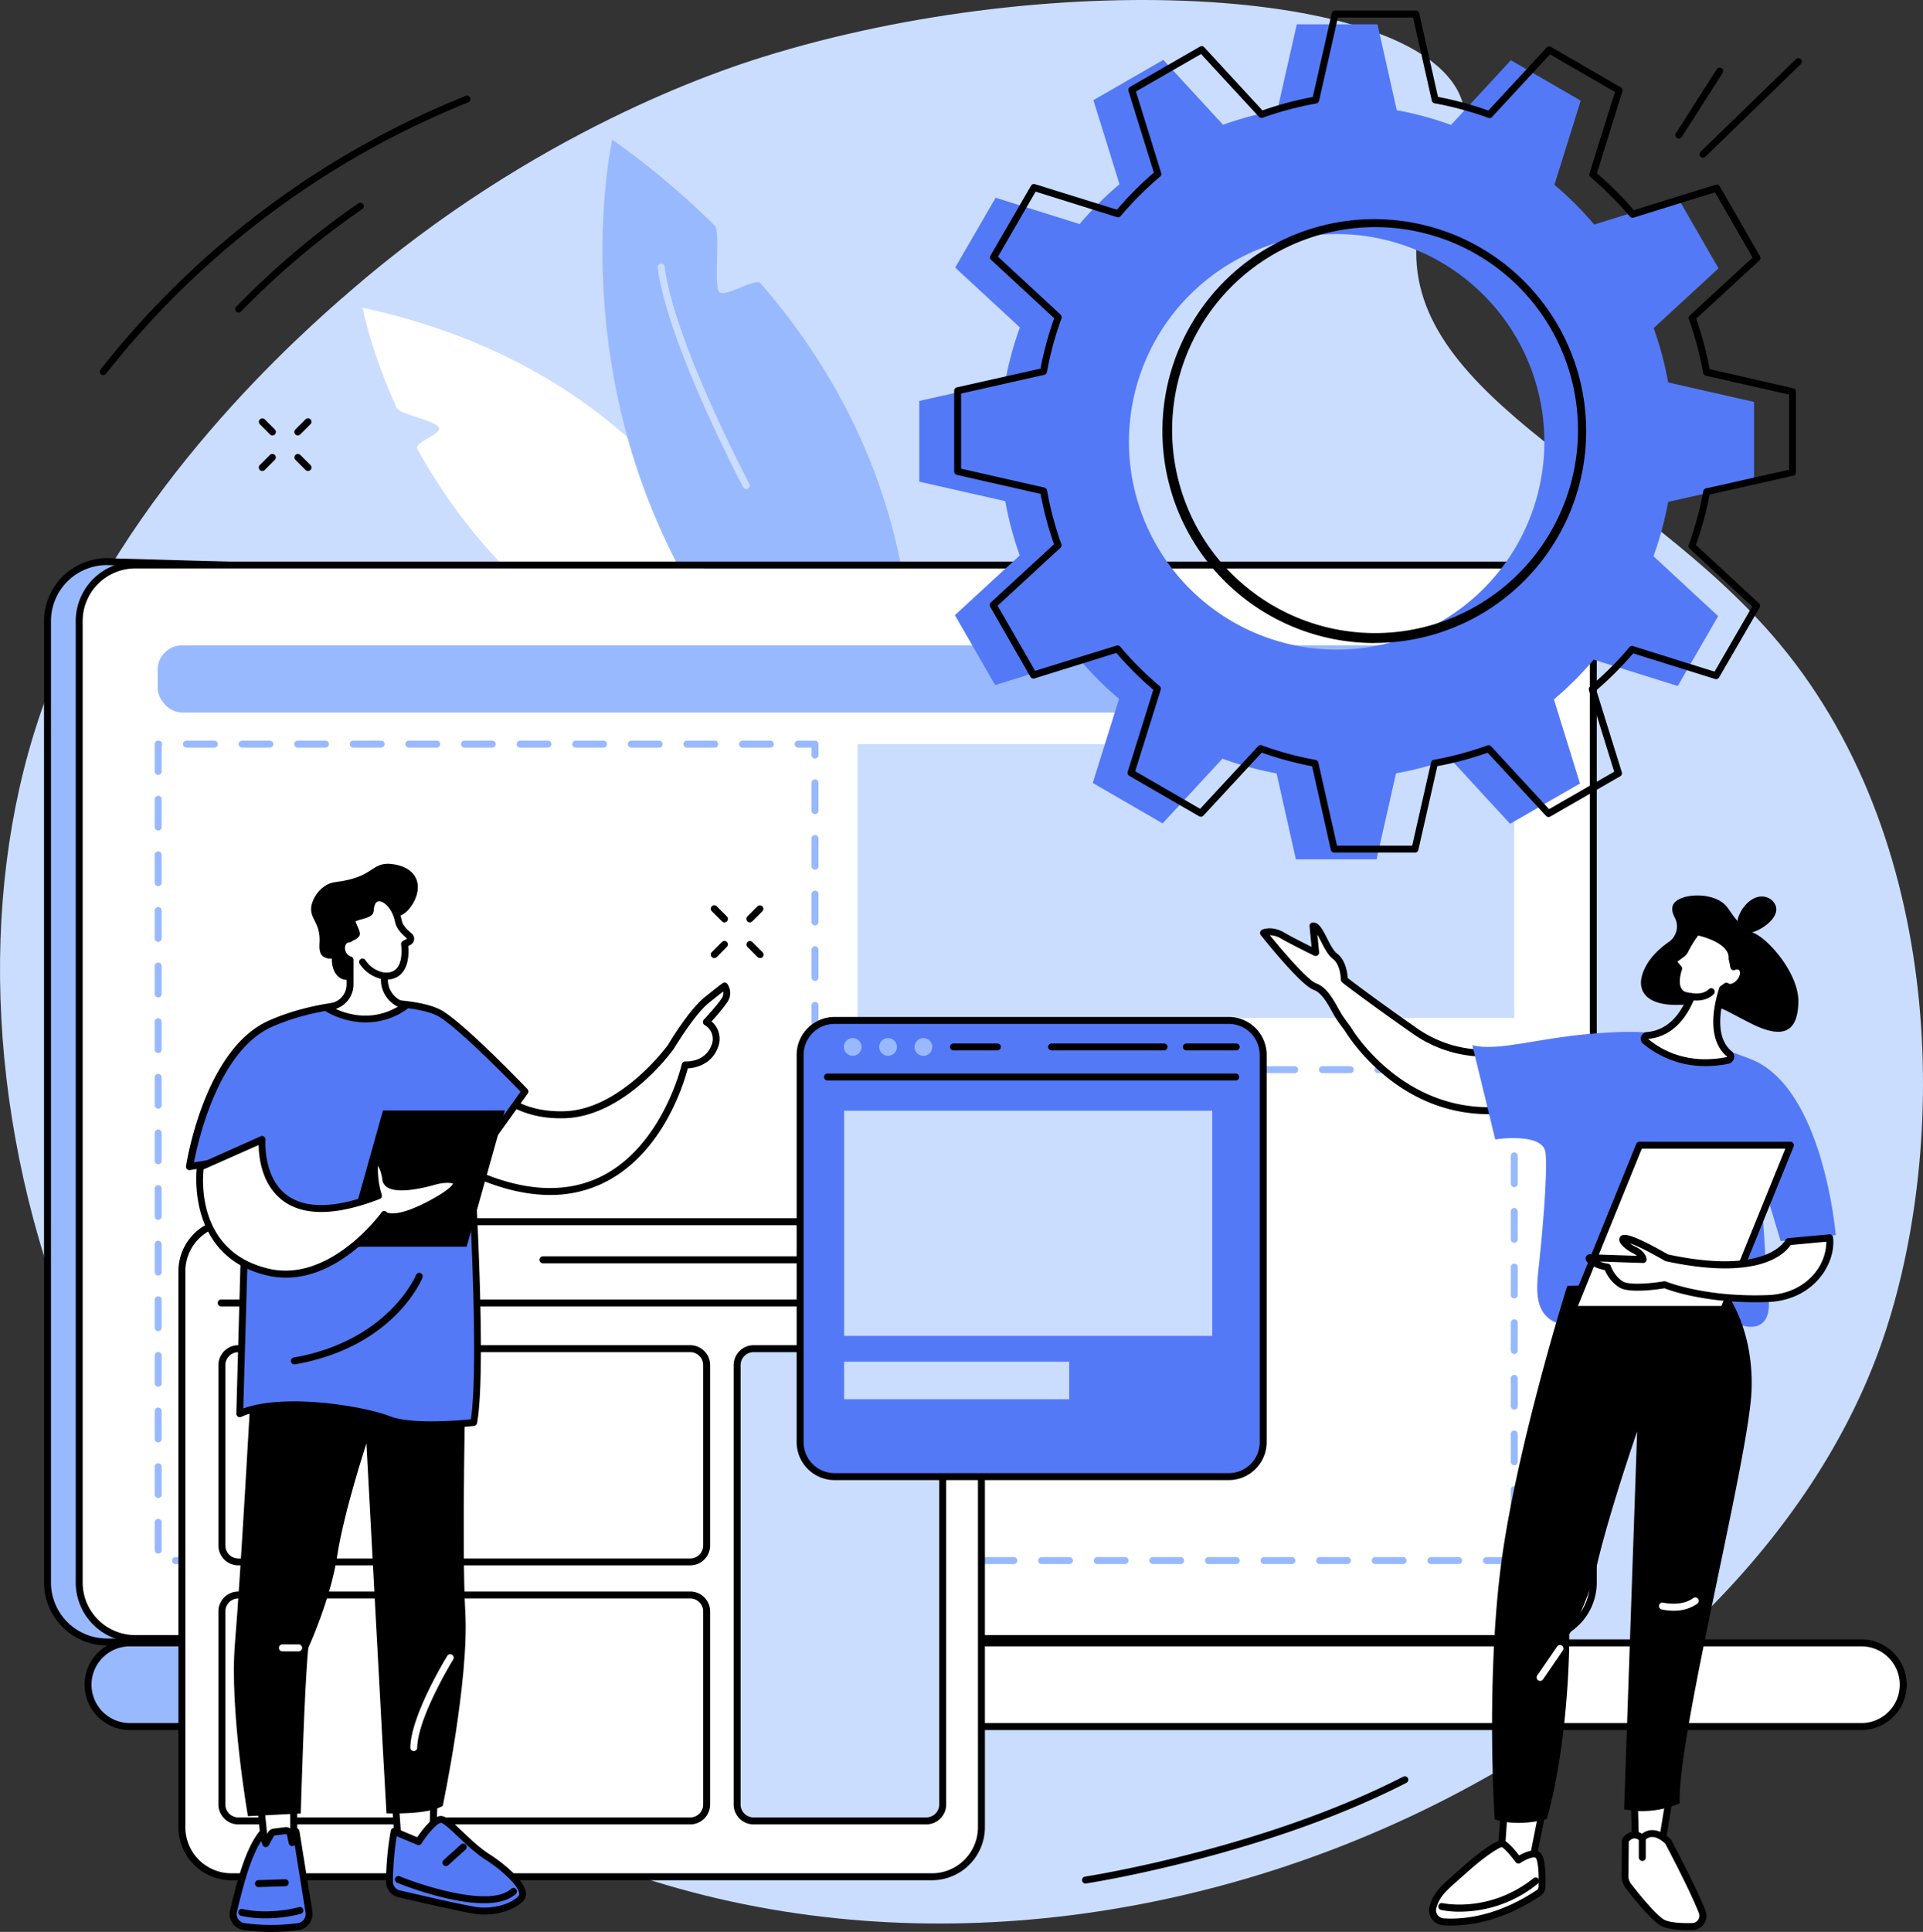 <svg xmlns="http://www.w3.org/2000/svg" viewBox="0 0 830 833.61"><rect x="0" y="0" width="830" height="833.61" fill="#333333" stroke="none"/><g id="b49e26e3-56ff-4029-be14-403b7f3db13f" data-name="Layer 2"><g id="afa584f6-5a43-4efe-abf3-ac6d2ef859ab" data-name="Illustration"><g id="a3165216-2398-499b-91e1-ed9fd9d1aa27" data-name="Website development"><path d="M329.13,24.62c-18.08,5.64-98.28,31.82-178.37,101.31-19.4,16.83-97.82,84.88-131.32,176.35C-37.59,458,30.65,694.88,227.2,790.07c229,110.89,518.15-25.59,584.11-208.24,29.26-81,30.57-215.35-43.12-303.93-59.31-71.3-160.74-105.17-156.81-172.61,1.89-32.47,26.4-41.45,19.6-61.91C614.86-5.13,456.88-15.2,329.13,24.62Z" style="fill:#caddff"></path><path d="M342.33,311.06s-4.93-44.94-43.64-92.45c-2.12-2.6-13.46,6.85-15.76,4.27-3-3.33.39-22.29-2.91-25.56-27.67-27.45-67.23-52.37-123.53-64.54,0,0,3.35,18.2,14.69,43.17,1.31,2.89,16.67,5.45,18.2,8.5s-10.92,6.28-9.25,9.3C204.5,237.82,252.17,292.69,342.33,311.06Z" style="fill:#fff"></path><path d="M386.63,347.88s36.46-116.29-58.32-225.6C326,119.57,313,128.66,310.45,126s.69-26-2-28.66a341.62,341.62,0,0,0-44.2-37.05S224.93,236.28,386.63,347.88Z" style="fill:#99b9ff"></path><path d="M370.67,311a1.51,1.51,0,0,1-1.37-.87c-10.73-23.38-20.73-44.53-29.7-62.86a1.5,1.5,0,1,1,2.69-1.32c9,18.36,19,39.53,29.74,62.93a1.49,1.49,0,0,1-1.36,2.12Z" style="fill:#caddff"></path><path d="M322.09,211a1.51,1.51,0,0,1-1.33-.79c-.32-.61-32.65-61.88-36.88-94.7a1.5,1.5,0,0,1,3-.39c4.15,32.3,36.23,93.07,36.55,93.67a1.51,1.51,0,0,1-1.32,2.21Z" style="fill:#caddff"></path><path d="M207.39,689.21c16-11.42,32.5-22.06,49.3-32.21,34.09-20.59,69.45-39,105-56.85,18.73-9.38,37.95-17.88,57-26.61s38.34-17.5,57.53-26.2q26.29-11.93,52.58-23.9c58.33-123.8,122.72-264.16,114.82-264.16L46.17,242.33A25.66,25.66,0,0,0,20.54,268V682.86a25.66,25.66,0,0,0,25.63,25.63H179.8C188.84,701.85,198.27,695.72,207.39,689.21Z" style="fill:#99b9ff"></path><path d="M180.29,710H46.17A27.16,27.16,0,0,1,19,682.86V268a27.17,27.17,0,0,1,27.13-27.14l597.52,16.95h0a2,2,0,0,1,1.67,1c1.55,2.43,5.65,8.89-115.18,265.34l-.24.5-.5.23c-17.83,8.14-36.3,16.51-52.59,23.9-19.55,8.86-38.66,17.54-57.52,26.19l-12.91,5.9c-14.53,6.6-29.55,13.44-44,20.69-31.73,15.9-69,35.08-105,56.8-18.41,11.12-34.5,21.64-49.2,32.14-4,2.85-8.11,5.67-12.09,8.41-5.12,3.51-10.41,7.14-15.49,10.86ZM46.13,243.83A24.16,24.16,0,0,0,22,268V682.86A24.16,24.16,0,0,0,46.17,707H179.31c5-3.65,10.16-7.2,15.16-10.63,4-2.72,8.08-5.54,12.05-8.37h0c14.75-10.55,30.91-21.1,49.39-32.27,36-21.77,73.38-41,105.15-56.91,14.53-7.28,29.57-14.13,44.12-20.75q6.46-2.94,12.91-5.88c18.87-8.66,38-17.34,57.54-26.2,16.13-7.32,34.4-15.61,52.08-23.68C627.21,311.1,643,267.16,642.85,260.76ZM643.6,260.78h0Z"></path><rect x="34.18" y="243.78" width="653.51" height="463.26" rx="24.18" style="fill:#fff"></rect><path d="M663.51,708.54H58.37a25.72,25.72,0,0,1-25.69-25.68V268a25.72,25.72,0,0,1,25.69-25.69H663.51A25.71,25.71,0,0,1,689.19,268V682.86A25.71,25.71,0,0,1,663.51,708.54ZM58.37,245.28A22.72,22.72,0,0,0,35.68,268V682.86a22.71,22.71,0,0,0,22.69,22.68H663.51a22.7,22.7,0,0,0,22.68-22.68V268a22.71,22.71,0,0,0-22.68-22.69Z"></path><path d="M303.09,708.89h-247a18.06,18.06,0,1,0,0,36.12H310.47C320.43,745,303.09,708.89,303.09,708.89Z" style="fill:#99b9ff"></path><path d="M310.47,746.51H56.06a19.56,19.56,0,1,1,0-39.12H304l.4.85c2.35,4.9,13.87,29.66,9.66,36.35A4.07,4.07,0,0,1,310.47,746.51ZM56.06,710.39a16.56,16.56,0,1,0,0,33.12H310.47a1.11,1.11,0,0,0,1.09-.52c2.51-4-4.29-21.74-9.41-32.6Z"></path><path d="M803.42,708.89H220.27a18.06,18.06,0,1,0,0,36.12H803.42a18.06,18.06,0,1,0,0-36.12Z" style="fill:#fff"></path><path d="M803.42,746.51H220.27a19.56,19.56,0,1,1,0-39.12H803.42a19.56,19.56,0,1,1,0,39.12ZM220.27,710.39a16.56,16.56,0,1,0,0,33.12H803.42a16.56,16.56,0,1,0,0-33.12Z"></path><rect x="68.04" y="278.45" width="585.79" height="29.02" rx="10.61" style="fill:#99b9ff"></rect><circle cx="633.5" cy="292.96" r="6.99" transform="translate(-5.46 12.1) rotate(-1.09)" style="fill:#fff"></circle><rect x="68.28" y="321.09" width="283.49" height="352.3" style="fill:#fff"></rect><path d="M351.77,674.89h-12a1.5,1.5,0,0,1,0-3h12a1.5,1.5,0,0,1,0,3Zm-24,0h-12a1.5,1.5,0,0,1,0-3h12a1.5,1.5,0,0,1,0,3Zm-24,0h-12a1.5,1.5,0,0,1,0-3h12a1.5,1.5,0,0,1,0,3Zm-24,0h-12a1.5,1.5,0,0,1,0-3h12a1.5,1.5,0,0,1,0,3Zm-24,0h-12a1.5,1.5,0,1,1,0-3h12a1.5,1.5,0,0,1,0,3Zm-24,0h-12a1.5,1.5,0,1,1,0-3h12a1.5,1.5,0,0,1,0,3Zm-24,0h-12a1.5,1.5,0,1,1,0-3h12a1.5,1.5,0,0,1,0,3Zm-24,0h-12a1.5,1.5,0,1,1,0-3h12a1.5,1.5,0,0,1,0,3Zm-24,0h-12a1.5,1.5,0,1,1,0-3h12a1.5,1.5,0,0,1,0,3Zm-24,0h-12a1.5,1.5,0,1,1,0-3h12a1.5,1.5,0,0,1,0,3Zm-24,0h-12a1.5,1.5,0,1,1,0-3h12a1.5,1.5,0,0,1,0,3Zm-24,0h-12a1.5,1.5,0,1,1,0-3h12a1.5,1.5,0,0,1,0,3Zm-19.49-4.51a1.5,1.5,0,0,1-1.5-1.5v-12a1.5,1.5,0,0,1,3,0v12A1.5,1.5,0,0,1,68.28,670.38Zm283.49-7.08a1.5,1.5,0,0,1-1.5-1.5v-12a1.5,1.5,0,0,1,3,0v12A1.5,1.5,0,0,1,351.77,663.3ZM68.28,646.38a1.5,1.5,0,0,1-1.5-1.5v-12a1.5,1.5,0,0,1,3,0v12A1.5,1.5,0,0,1,68.28,646.38Zm283.49-7.08a1.5,1.5,0,0,1-1.5-1.5v-12a1.5,1.5,0,0,1,3,0v12A1.5,1.5,0,0,1,351.77,639.3ZM68.28,622.38a1.5,1.5,0,0,1-1.5-1.5v-12a1.5,1.5,0,0,1,3,0v12A1.5,1.5,0,0,1,68.28,622.38Zm283.49-7.08a1.5,1.5,0,0,1-1.5-1.5v-12a1.5,1.5,0,0,1,3,0v12A1.5,1.5,0,0,1,351.77,615.3ZM68.28,598.38a1.5,1.5,0,0,1-1.5-1.5v-12a1.5,1.5,0,0,1,3,0v12A1.5,1.5,0,0,1,68.28,598.38Zm283.49-7.08a1.5,1.5,0,0,1-1.5-1.5v-12a1.5,1.5,0,0,1,3,0v12A1.5,1.5,0,0,1,351.77,591.3ZM68.28,574.38a1.5,1.5,0,0,1-1.5-1.5v-12a1.5,1.5,0,0,1,3,0v12A1.5,1.5,0,0,1,68.28,574.38Zm283.49-7.08a1.5,1.5,0,0,1-1.5-1.5v-12a1.5,1.5,0,0,1,3,0v12A1.5,1.5,0,0,1,351.77,567.3ZM68.28,550.38a1.5,1.5,0,0,1-1.5-1.5v-12a1.5,1.5,0,0,1,3,0v12A1.5,1.5,0,0,1,68.28,550.38Zm283.49-7.08a1.5,1.5,0,0,1-1.5-1.5v-12a1.5,1.5,0,0,1,3,0v12A1.5,1.5,0,0,1,351.77,543.3ZM68.28,526.38a1.5,1.5,0,0,1-1.5-1.5v-12a1.5,1.5,0,0,1,3,0v12A1.5,1.5,0,0,1,68.28,526.38Zm283.49-7.08a1.5,1.5,0,0,1-1.5-1.5v-12a1.5,1.5,0,1,1,3,0v12A1.5,1.5,0,0,1,351.77,519.3ZM68.28,502.38a1.5,1.5,0,0,1-1.5-1.5v-12a1.5,1.5,0,0,1,3,0v12A1.5,1.5,0,0,1,68.28,502.38Zm283.49-7.08a1.5,1.5,0,0,1-1.5-1.5v-12a1.5,1.5,0,1,1,3,0v12A1.5,1.5,0,0,1,351.77,495.3ZM68.28,478.38a1.5,1.5,0,0,1-1.5-1.5v-12a1.5,1.5,0,0,1,3,0v12A1.5,1.5,0,0,1,68.28,478.38Zm283.49-7.08a1.5,1.5,0,0,1-1.5-1.5v-12a1.5,1.5,0,1,1,3,0v12A1.5,1.5,0,0,1,351.77,471.3ZM68.28,454.38a1.5,1.5,0,0,1-1.5-1.5v-12a1.5,1.5,0,0,1,3,0v12A1.5,1.5,0,0,1,68.28,454.38Zm283.49-7.08a1.5,1.5,0,0,1-1.5-1.5v-12a1.5,1.5,0,1,1,3,0v12A1.5,1.5,0,0,1,351.77,447.3ZM68.28,430.38a1.5,1.5,0,0,1-1.5-1.5v-12a1.5,1.5,0,0,1,3,0v12A1.5,1.5,0,0,1,68.28,430.38Zm283.49-7.08a1.5,1.5,0,0,1-1.5-1.5v-12a1.5,1.5,0,1,1,3,0v12A1.5,1.5,0,0,1,351.77,423.3ZM68.28,406.38a1.5,1.5,0,0,1-1.5-1.5v-12a1.5,1.5,0,0,1,3,0v12A1.5,1.5,0,0,1,68.28,406.38Zm283.49-7.08a1.5,1.5,0,0,1-1.5-1.5v-12a1.5,1.5,0,1,1,3,0v12A1.5,1.5,0,0,1,351.77,399.3ZM68.28,382.38a1.5,1.5,0,0,1-1.5-1.5v-12a1.5,1.5,0,0,1,3,0v12A1.5,1.5,0,0,1,68.28,382.38Zm283.49-7.08a1.5,1.5,0,0,1-1.5-1.5v-12a1.5,1.5,0,1,1,3,0v12A1.5,1.5,0,0,1,351.77,375.3ZM68.28,358.38a1.5,1.5,0,0,1-1.5-1.5v-12a1.5,1.5,0,0,1,3,0v12A1.5,1.5,0,0,1,68.28,358.38Zm283.49-7.08a1.5,1.5,0,0,1-1.5-1.5v-12a1.5,1.5,0,1,1,3,0v12A1.5,1.5,0,0,1,351.77,351.3ZM68.28,334.38a1.5,1.5,0,0,1-1.5-1.5V321.09a1.5,1.5,0,0,1,1.5-1.5h.21a1.5,1.5,0,0,1,1.5,1.5,1.55,1.55,0,0,1-.21.76v11A1.5,1.5,0,0,1,68.28,334.38Zm283.49-7.08a1.5,1.5,0,0,1-1.5-1.5v-3.21h-5.78a1.5,1.5,0,0,1,0-3h7.28a1.5,1.5,0,0,1,1.5,1.5v4.71A1.5,1.5,0,0,1,351.77,327.3Zm-19.28-4.71h-12a1.5,1.5,0,0,1,0-3h12a1.5,1.5,0,0,1,0,3Zm-24,0h-12a1.5,1.5,0,0,1,0-3h12a1.5,1.5,0,0,1,0,3Zm-24,0h-12a1.5,1.5,0,0,1,0-3h12a1.5,1.5,0,0,1,0,3Zm-24,0h-12a1.5,1.5,0,1,1,0-3h12a1.5,1.5,0,0,1,0,3Zm-24,0h-12a1.5,1.5,0,1,1,0-3h12a1.5,1.5,0,0,1,0,3Zm-24,0h-12a1.5,1.5,0,1,1,0-3h12a1.5,1.5,0,0,1,0,3Zm-24,0h-12a1.5,1.5,0,0,1,0-3h12a1.5,1.5,0,0,1,0,3Zm-24,0h-12a1.5,1.5,0,0,1,0-3h12a1.5,1.5,0,0,1,0,3Zm-24,0h-12a1.5,1.5,0,0,1,0-3h12a1.5,1.5,0,0,1,0,3Zm-24,0h-12a1.5,1.5,0,0,1,0-3h12a1.5,1.5,0,1,1,0,3Zm-24,0h-12a1.5,1.5,0,0,1,0-3h12a1.5,1.5,0,1,1,0,3Z" style="fill:#99b9ff"></path><rect x="370.1" y="321.09" width="283.49" height="118.18" style="fill:#caddff"></rect><rect x="370.1" y="461.56" width="283.49" height="211.83" style="fill:#fff"></rect><path d="M653.59,674.89h-12a1.5,1.5,0,0,1,0-3h10.5v-5.14a1.5,1.5,0,0,1,3,0v6.64A1.5,1.5,0,0,1,653.59,674.89Zm-24,0h-12a1.5,1.5,0,0,1,0-3h12a1.5,1.5,0,0,1,0,3Zm-24,0h-12a1.5,1.5,0,0,1,0-3h12a1.5,1.5,0,0,1,0,3Zm-24,0h-12a1.5,1.5,0,0,1,0-3h12a1.5,1.5,0,0,1,0,3Zm-24,0h-12a1.5,1.5,0,0,1,0-3h12a1.5,1.5,0,0,1,0,3Zm-24,0h-12a1.5,1.5,0,0,1,0-3h12a1.5,1.5,0,0,1,0,3Zm-24,0h-12a1.5,1.5,0,0,1,0-3h12a1.5,1.5,0,1,1,0,3Zm-24,0h-12a1.5,1.5,0,0,1,0-3h12a1.5,1.5,0,1,1,0,3Zm-24,0h-12a1.5,1.5,0,0,1,0-3h12a1.5,1.5,0,1,1,0,3Zm-24,0h-12a1.5,1.5,0,0,1,0-3h12a1.5,1.5,0,1,1,0,3Zm-24,0h-12a1.5,1.5,0,0,1,0-3h12a1.5,1.5,0,1,1,0,3Zm-24,0h-12a1.5,1.5,0,0,1,0-3h12a1.5,1.5,0,1,1,0,3Zm-19.49-4.51a1.5,1.5,0,0,1-1.5-1.5v-12a1.5,1.5,0,0,1,3,0v12A1.5,1.5,0,0,1,370.1,670.38Zm283.49-14.13a1.5,1.5,0,0,1-1.5-1.5v-12a1.5,1.5,0,0,1,3,0v12A1.5,1.5,0,0,1,653.59,656.25ZM370.1,646.38a1.5,1.5,0,0,1-1.5-1.5v-12a1.5,1.5,0,0,1,3,0v12A1.5,1.5,0,0,1,370.1,646.38Zm283.49-14.13a1.5,1.5,0,0,1-1.5-1.5v-12a1.5,1.5,0,0,1,3,0v12A1.5,1.5,0,0,1,653.59,632.25ZM370.1,622.38a1.5,1.5,0,0,1-1.5-1.5v-12a1.5,1.5,0,0,1,3,0v12A1.5,1.5,0,0,1,370.1,622.38Zm283.49-14.13a1.5,1.5,0,0,1-1.5-1.5v-12a1.5,1.5,0,0,1,3,0v12A1.5,1.5,0,0,1,653.59,608.25ZM370.1,598.38a1.5,1.5,0,0,1-1.5-1.5v-12a1.5,1.5,0,0,1,3,0v12A1.5,1.5,0,0,1,370.1,598.38Zm283.49-14.13a1.5,1.5,0,0,1-1.5-1.5v-12a1.5,1.5,0,0,1,3,0v12A1.5,1.5,0,0,1,653.59,584.25ZM370.1,574.38a1.5,1.5,0,0,1-1.5-1.5v-12a1.5,1.5,0,0,1,3,0v12A1.5,1.5,0,0,1,370.1,574.38Zm283.49-14.13a1.5,1.5,0,0,1-1.5-1.5v-12a1.5,1.5,0,0,1,3,0v12A1.5,1.5,0,0,1,653.59,560.25ZM370.1,550.38a1.5,1.5,0,0,1-1.5-1.5v-12a1.5,1.5,0,0,1,3,0v12A1.5,1.5,0,0,1,370.1,550.38Zm283.49-14.13a1.5,1.5,0,0,1-1.5-1.5v-12a1.5,1.5,0,0,1,3,0v12A1.5,1.5,0,0,1,653.59,536.25ZM370.1,526.38a1.5,1.5,0,0,1-1.5-1.5v-12a1.5,1.5,0,0,1,3,0v12A1.5,1.5,0,0,1,370.1,526.38Zm283.49-14.13a1.5,1.5,0,0,1-1.5-1.5v-12a1.5,1.5,0,0,1,3,0v12A1.5,1.5,0,0,1,653.59,512.25ZM370.1,502.38a1.5,1.5,0,0,1-1.5-1.5v-12a1.5,1.5,0,0,1,3,0v12A1.5,1.5,0,0,1,370.1,502.38Zm283.49-14.13a1.5,1.5,0,0,1-1.5-1.5v-12a1.5,1.5,0,0,1,3,0v12A1.5,1.5,0,0,1,653.59,488.25ZM370.1,478.38a1.5,1.5,0,0,1-1.5-1.5v-12a1.5,1.5,0,0,1,3,0v12A1.5,1.5,0,0,1,370.1,478.38Zm283.49-14.13a1.49,1.49,0,0,1-1.46-1.19h-9.34a1.5,1.5,0,0,1,0-3h10.8a1.5,1.5,0,0,1,1.5,1.5v1.19A1.5,1.5,0,0,1,653.59,464.25Zm-22.8-1.19h-12a1.5,1.5,0,0,1,0-3h12a1.5,1.5,0,0,1,0,3Zm-24,0h-12a1.5,1.5,0,0,1,0-3h12a1.5,1.5,0,0,1,0,3Zm-24,0h-12a1.5,1.5,0,0,1,0-3h12a1.5,1.5,0,0,1,0,3Zm-24,0h-12a1.5,1.5,0,0,1,0-3h12a1.5,1.5,0,0,1,0,3Zm-24,0h-12a1.5,1.5,0,0,1,0-3h12a1.5,1.5,0,0,1,0,3Zm-24,0h-12a1.5,1.5,0,0,1,0-3h12a1.5,1.5,0,0,1,0,3Zm-24,0h-12a1.5,1.5,0,0,1,0-3h12a1.5,1.5,0,0,1,0,3Zm-24,0h-12a1.5,1.5,0,0,1,0-3h12a1.5,1.5,0,0,1,0,3Zm-24,0h-12a1.5,1.5,0,0,1,0-3h12a1.5,1.5,0,0,1,0,3Zm-24,0h-12a1.5,1.5,0,0,1,0-3h12a1.5,1.5,0,0,1,0,3Zm-24,0h-12a1.5,1.5,0,0,1,0-3h12a1.5,1.5,0,0,1,0,3Z" style="fill:#99b9ff"></path><path d="M440.21,141.29a144.6,144.6,0,0,0-6.35,23.42L396.79,173l0,34.83,37.11,8.41a145.73,145.73,0,0,0,6.25,23.42l-28,25.78,17.38,30.18,36.29-11.26A144.11,144.11,0,0,0,483,301.54l-11.34,36.31,30.14,17.44,25.83-27.92A144.32,144.32,0,0,0,551,333.72l8.32,37.07,34.83,0,8.41-37.11A145.73,145.73,0,0,0,626,327.47l25.78,28,30.17-17.39-11.25-36.28a144.86,144.86,0,0,0,17.15-17.17L724.15,296l17.44-30.14L713.67,240A144.32,144.32,0,0,0,720,216.57l37.07-8.32,0-34.83L720,165a145.73,145.73,0,0,0-6.25-23.42l28-25.78L724.37,85.63,688.09,96.89a144.86,144.86,0,0,0-17.17-17.15l11.34-36.31L652.12,26,626.29,53.91a144.6,144.6,0,0,0-23.42-6.35l-8.32-37.07-34.83,0-8.41,37.1a145.73,145.73,0,0,0-23.42,6.25l-25.78-28L471.93,43.21l11.26,36.28A144.86,144.86,0,0,0,466,96.66L429.73,85.32l-17.45,30.14Zm59.13,4.44A89.65,89.65,0,1,1,532,268.24,89.65,89.65,0,0,1,499.34,145.73Z" style="fill:#5479f7"></path><path d="M610.71,367.91h0l-34.82,0a1.51,1.51,0,0,1-1.47-1.17l-8.1-36.1a146.28,146.28,0,0,1-21.74-5.9l-25.16,27.2a1.52,1.52,0,0,1-1.86.28l-30.14-17.45a1.5,1.5,0,0,1-.68-1.75l11.05-35.36a145.23,145.23,0,0,1-15.94-15.92l-35.35,11a1.49,1.49,0,0,1-1.74-.68L427.38,261.8a1.5,1.5,0,0,1,.28-1.85l27.26-25.11a147,147,0,0,1-5.8-21.74L413,204.91a1.51,1.51,0,0,1-1.17-1.47l0-34.83a1.5,1.5,0,0,1,1.17-1.46l36.1-8.1A145.2,145.2,0,0,1,455,137.3l-27.2-25.15a1.52,1.52,0,0,1-.28-1.86L445,80.15a1.49,1.49,0,0,1,1.74-.68l35.36,11a148,148,0,0,1,15.92-16L487.06,39.23a1.49,1.49,0,0,1,.68-1.74l30.18-17.38a1.5,1.5,0,0,1,1.85.28l25.11,27.26a147,147,0,0,1,21.74-5.8l8.19-36.14a1.5,1.5,0,0,1,1.46-1.17h0l34.82,0a1.49,1.49,0,0,1,1.46,1.17l8.11,36.1a145.58,145.58,0,0,1,21.74,5.89l25.16-27.19a1.49,1.49,0,0,1,1.85-.28l30.15,17.45a1.5,1.5,0,0,1,.68,1.74l-11,35.36a146.11,146.11,0,0,1,15.94,15.92l35.34-11a1.52,1.52,0,0,1,1.75.69l17.38,30.18a1.5,1.5,0,0,1-.28,1.85l-27.26,25.11a147.31,147.31,0,0,1,5.8,21.74L774,167.54a1.51,1.51,0,0,1,1.17,1.47l0,34.82a1.5,1.5,0,0,1-1.17,1.46l-36.1,8.11a145.08,145.08,0,0,1-5.9,21.74l27.2,25.16a1.51,1.51,0,0,1,.28,1.85L742,292.3a1.52,1.52,0,0,1-1.74.68L704.9,281.93A146.2,146.2,0,0,1,689,297.87l11,35.34a1.5,1.5,0,0,1-.68,1.75l-30.18,17.38a1.5,1.5,0,0,1-1.85-.28L642.11,324.8a148.22,148.22,0,0,1-21.74,5.8l-8.19,36.14A1.51,1.51,0,0,1,610.71,367.91Zm-33.62-3,32.43,0L617.66,329a1.5,1.5,0,0,1,1.2-1.14A146.19,146.19,0,0,0,642,321.64a1.5,1.5,0,0,1,1.6.4l25,27.1L696.71,333l-10.89-35.15a1.5,1.5,0,0,1,.46-1.59,143.33,143.33,0,0,0,17-17,1.5,1.5,0,0,1,1.59-.46l35.17,11,16.24-28.07-27-25a1.49,1.49,0,0,1-.39-1.61,144.31,144.31,0,0,0,6.28-23.18,1.49,1.49,0,0,1,1.14-1.19l35.9-8.06,0-32.43-35.94-8.15a1.49,1.49,0,0,1-1.14-1.19,144.08,144.08,0,0,0-6.19-23.18,1.51,1.51,0,0,1,.4-1.61l27.1-25L740.23,83,705.09,93.9a1.51,1.51,0,0,1-1.6-.46,143.24,143.24,0,0,0-17-17,1.49,1.49,0,0,1-.47-1.59l11-35.17L669,23.47l-25,27a1.49,1.49,0,0,1-1.61.39,143.75,143.75,0,0,0-23.18-6.28A1.5,1.5,0,0,1,618,43.47L609.9,7.57l-32.43,0-8.14,35.94a1.51,1.51,0,0,1-1.2,1.14A145.1,145.1,0,0,0,545,50.8a1.49,1.49,0,0,1-1.61-.39l-25-27.1-28.1,16.18,10.89,35.14a1.49,1.49,0,0,1-.46,1.59,143.33,143.33,0,0,0-17,17,1.52,1.52,0,0,1-1.59.47L447,82.69l-16.24,28.07,27,25a1.51,1.51,0,0,1,.39,1.62,143.92,143.92,0,0,0-6.28,23.17,1.5,1.5,0,0,1-1.15,1.2l-35.89,8.06,0,32.43,35.94,8.14a1.51,1.51,0,0,1,1.14,1.2,145.1,145.1,0,0,0,6.18,23.18,1.5,1.5,0,0,1-.39,1.61l-27.1,25,16.18,28.1,35.14-10.9a1.49,1.49,0,0,1,1.59.47,144.08,144.08,0,0,0,17,17,1.49,1.49,0,0,1,.47,1.59l-11,35.16L518,349l25-27a1.49,1.49,0,0,1,1.61-.39,144.48,144.48,0,0,0,23.17,6.28A1.47,1.47,0,0,1,569,329Zm16.25-87.45A91.45,91.45,0,1,1,617,274.3,90.65,90.65,0,0,1,593.34,277.42ZM593.64,98a88.6,88.6,0,0,0-22.87,3,87.59,87.59,0,1,0,22.87-3ZM515.9,141.31h0Z"></path><path d="M79,552.44l-.82-.58a101.22,101.22,0,0,1,20.13-21.1l.62.79A99.74,99.74,0,0,0,79,552.44Z" style="fill:#99b9ff"></path><rect x="78.5" y="527.17" width="345.1" height="282.66" rx="21.36" style="fill:#fff"></rect><path d="M402.24,811.32H99.86A22.88,22.88,0,0,1,77,788.46V548.53a22.88,22.88,0,0,1,22.86-22.86H402.24a22.89,22.89,0,0,1,22.86,22.86V788.46A22.89,22.89,0,0,1,402.24,811.32ZM99.86,528.67A19.88,19.88,0,0,0,80,548.53V788.46a19.88,19.88,0,0,0,19.86,19.86H402.24a19.88,19.88,0,0,0,19.86-19.86V548.53a19.88,19.88,0,0,0-19.86-19.86Z"></path><path d="M406.62,563.72H95.48a1.5,1.5,0,0,1,0-3H406.62a1.5,1.5,0,0,1,0,3Z"></path><path d="M116.57,543.6a5.48,5.48,0,1,1-5.48-5.48A5.48,5.48,0,0,1,116.57,543.6Z" style="fill:#99b9ff"></path><path d="M138.48,543.6a5.48,5.48,0,1,1-5.48-5.48A5.48,5.48,0,0,1,138.48,543.6Z" style="fill:#99b9ff"></path><path d="M160.39,543.6a5.48,5.48,0,1,1-5.48-5.48A5.48,5.48,0,0,1,160.39,543.6Z" style="fill:#99b9ff"></path><path d="M406.89,545.1H376a1.5,1.5,0,0,1,0-3h30.86a1.5,1.5,0,0,1,0,3Z"></path><path d="M362.16,545.1H234.34a1.5,1.5,0,0,1,0-3H362.16a1.5,1.5,0,0,1,0,3Z"></path><path d="M200.74,545.1h-27.2a1.5,1.5,0,1,1,0-3h27.2a1.5,1.5,0,0,1,0,3Z"></path><path d="M297.88,675.47h-195a8.63,8.63,0,0,1-8.62-8.62V589.07a8.63,8.63,0,0,1,8.62-8.62h195a8.62,8.62,0,0,1,8.62,8.62v77.78A8.62,8.62,0,0,1,297.88,675.47Zm-195-92a5.62,5.62,0,0,0-5.62,5.62v77.78a5.62,5.62,0,0,0,5.62,5.62h195a5.62,5.62,0,0,0,5.62-5.62V589.07a5.62,5.62,0,0,0-5.62-5.62Z"></path><path d="M297.88,787.22h-195a8.63,8.63,0,0,1-8.62-8.62V695.34a8.63,8.63,0,0,1,8.62-8.62h195a8.62,8.62,0,0,1,8.62,8.62V778.6A8.63,8.63,0,0,1,297.88,787.22Zm-195-97.5a5.62,5.62,0,0,0-5.62,5.62V778.6a5.62,5.62,0,0,0,5.62,5.62h195a5.62,5.62,0,0,0,5.62-5.62V695.34a5.62,5.62,0,0,0-5.62-5.62Z"></path><rect x="318.15" y="581.95" width="88.74" height="203.78" rx="7.12" style="fill:#caddff"></rect><path d="M399.77,787.22h-74.5a8.63,8.63,0,0,1-8.62-8.62V589.07a8.63,8.63,0,0,1,8.62-8.62h74.5a8.63,8.63,0,0,1,8.62,8.62V778.6A8.63,8.63,0,0,1,399.77,787.22Zm-74.5-203.77a5.62,5.62,0,0,0-5.62,5.62V778.6a5.62,5.62,0,0,0,5.62,5.62h74.5a5.62,5.62,0,0,0,5.62-5.62V589.07a5.62,5.62,0,0,0-5.62-5.62Z"></path><rect x="345.35" y="440.31" width="199.86" height="196.85" rx="14.88" style="fill:#5479f7"></rect><path d="M530.33,638.66H360.23a16.4,16.4,0,0,1-16.38-16.38V455.19a16.4,16.4,0,0,1,16.38-16.38h170.1a16.4,16.4,0,0,1,16.38,16.38V622.28A16.4,16.4,0,0,1,530.33,638.66ZM360.23,441.81a13.39,13.39,0,0,0-13.38,13.38V622.28a13.39,13.39,0,0,0,13.38,13.38h170.1a13.39,13.39,0,0,0,13.38-13.38V455.19a13.39,13.39,0,0,0-13.38-13.38Z"></path><path d="M533.38,466.22H357.18a1.5,1.5,0,0,1,0-3h176.2a1.5,1.5,0,0,1,0,3Z"></path><circle cx="368.05" cy="451.75" r="3.82" style="fill:#99b9ff"></circle><circle cx="383.31" cy="451.75" r="3.82" style="fill:#99b9ff"></circle><path d="M402.38,451.75a3.82,3.82,0,1,1-3.81-3.81A3.81,3.81,0,0,1,402.38,451.75Z" style="fill:#99b9ff"></path><path d="M533.57,453.25H512.08a1.5,1.5,0,0,1,0-3h21.49a1.5,1.5,0,0,1,0,3Z"></path><path d="M502.42,453.25H453.89a1.5,1.5,0,0,1,0-3h48.53a1.5,1.5,0,1,1,0,3Z"></path><path d="M430.49,453.25H411.54a1.5,1.5,0,1,1,0-3h18.95a1.5,1.5,0,0,1,0,3Z"></path><rect x="364.33" y="479.27" width="158.9" height="97.16" style="fill:#caddff"></rect><rect x="364.33" y="587.57" width="97.16" height="16.19" style="fill:#caddff"></rect><polygon points="112.6 780.1 114.5 798.26 126.78 799.7 126.78 778.17 112.6 780.1" style="fill:#fff"></polygon><path d="M126.78,801.2h-.17l-12.28-1.44a1.49,1.49,0,0,1-1.32-1.33l-1.91-18.16a1.51,1.51,0,0,1,1.29-1.65l14.19-1.93a1.48,1.48,0,0,1,1.19.36,1.47,1.47,0,0,1,.51,1.13V799.7a1.5,1.5,0,0,1-1.5,1.5Zm-10.91-4.29,9.41,1.11V779.89l-11,1.5Z"></path><path d="M128.72,831.32a86,86,0,0,1-23.37,0,5.5,5.5,0,0,1-4.59-6.74c2.17-8.82,5.91-25.55,12.33-33.3l1.59,4.21,2.2-4a2,2,0,0,1,1.46-1l4.82-.61a1.94,1.94,0,0,1,2.15,1.53l.77,3.65,1.68-4.79,5.61,34.86A5.48,5.48,0,0,1,128.72,831.32Z" style="fill:#5479f7"></path><path d="M117.1,833.61a88,88,0,0,1-11.95-.81,7,7,0,0,1-5.84-8.59l.46-1.9c2.23-9.16,6-24.5,12.16-32a1.5,1.5,0,0,1,2.56.42l.45,1.19.63-1.14a3.45,3.45,0,0,1,2.58-1.75l4.82-.61a3.46,3.46,0,0,1,3.32,1.54l.06-.15a1.5,1.5,0,0,1,2.89.25l5.61,34.87a7,7,0,0,1-5.92,7.87h0A87,87,0,0,1,117.1,833.61Zm11.62-2.29h0Zm-16-36.92c-4.86,7.55-8,20.55-10,28.62l-.47,1.91a4,4,0,0,0,.57,3.18,4,4,0,0,0,2.77,1.72,84.75,84.75,0,0,0,22.95,0h0a4,4,0,0,0,3.37-4.47l-4.7-29.25a1.53,1.53,0,0,1-1.2.48,1.51,1.51,0,0,1-1.37-1.19l-.77-3.65a.43.43,0,0,0-.49-.35l-4.82.61a.46.46,0,0,0-.34.23l-2.2,4a1.5,1.5,0,0,1-2.71-.2Z"></path><path d="M114.48,827.77A48,48,0,0,1,104,826.66a1.5,1.5,0,0,1,.66-2.93c11.85,2.7,24.24-.77,24.36-.81a1.5,1.5,0,0,1,.83,2.89A61.26,61.26,0,0,1,114.48,827.77Z"></path><path d="M111.56,814.27a1.5,1.5,0,0,1,0-3l11.51-.38a1.5,1.5,0,0,1,.1,3l-11.51.38Z"></path><polygon points="170.12 770.43 171.96 796.93 186.73 796.93 187.42 770.43 170.12 770.43" style="fill:#fff"></polygon><path d="M186.73,798.43H172a1.5,1.5,0,0,1-1.5-1.39l-1.84-26.51a1.46,1.46,0,0,1,.4-1.12,1.48,1.48,0,0,1,1.1-.48h17.3a1.5,1.5,0,0,1,1.5,1.54l-.69,26.5A1.49,1.49,0,0,1,186.73,798.43Zm-13.37-3h11.91l.61-23.5H171.72Z"></path><path d="M168.1,811.9a5.32,5.32,0,0,0,4.11,5.27c8.5,2,27.64,6.38,33.09,7.2,7.09,1,15.8-1.12,19.54-5.26s-8.38-14-14.14-17.64c-8.55-5.35-16.76-15.92-20.2-16.4s-9.88,9.52-9.88,9.52l-10.5-4.41A128.9,128.9,0,0,0,168.1,811.9Z" style="fill:#5479f7"></path><path d="M209,826.13a26.43,26.43,0,0,1-3.9-.28c-5.54-.82-25.07-5.32-33.21-7.21a6.88,6.88,0,0,1-5.27-6.76h0a128.84,128.84,0,0,1,2.05-22,1.49,1.49,0,0,1,.76-1,1.53,1.53,0,0,1,1.29-.06l9.36,3.94c2.18-3.23,7-9.65,10.64-9.14,2.1.29,4.68,2.65,9,6.79,3.57,3.39,7.62,7.23,11.76,9.82,3.76,2.35,14.67,10.39,15.49,16.3a4.29,4.29,0,0,1-1,3.61C222.65,823.77,215.7,826.13,209,826.13ZM169.6,811.92a3.84,3.84,0,0,0,3,3.79c8.11,1.89,27.54,6.36,33,7.17,6.75,1,14.92-1.14,18.21-4.78a1.34,1.34,0,0,0,.29-1.19c-.53-3.77-8.68-10.77-14.11-14.17-4.39-2.75-8.56-6.7-12.23-10.18-2.88-2.73-6.14-5.83-7.39-6s-5.31,4-8.4,8.84A1.49,1.49,0,0,1,180,796l-8.78-3.68a138.53,138.53,0,0,0-1.66,19.63Z"></path><path d="M208.87,821.24c-15.61,0-36.31-8.36-37.48-8.84a1.5,1.5,0,0,1,1.13-2.78c10.35,4.23,39.14,13.45,48,5.48a1.5,1.5,0,1,1,2,2.22C219.34,820.18,214.43,821.24,208.87,821.24Z"></path><path d="M192.48,805.21a1.48,1.48,0,0,1-1.11-.49,1.5,1.5,0,0,1,.11-2.12l7.52-6.78a1.5,1.5,0,0,1,2,2.23l-7.52,6.78A1.5,1.5,0,0,1,192.48,805.21Z"></path><path d="M108.41,597.65s-4.58,82.85-7,111.45,5.6,74.58,5.6,74.58l22.81-1.2s1.57-55.9,3.26-71.42c0,0,9.64-21,12.49-39.82s12.58-48.41,12.58-48.41,7.9,148,8.66,159.6c0,0,17.89.79,24.3-3.24,0,0,11.36-54,9.73-83.31s.16-102.29.16-102.29Z"></path><path d="M128.9,712.55h-7a1.5,1.5,0,0,1,0-3h7a1.5,1.5,0,0,1,0,3Z" style="fill:#fff"></path><path d="M178.57,755.59h0a1.5,1.5,0,0,1-1.47-1.53c.25-13.89,15.37-38.6,16-39.64a1.5,1.5,0,0,1,2.55,1.57c-.15.25-15.34,25-15.58,38.13A1.49,1.49,0,0,1,178.57,755.59Z" style="fill:#fff"></path><path d="M208.24,465.13c1.66-.13,9.81,16.56,35.32,15.86s46-29.24,46-29.24,8.81-14.85,15.49-20.22,7.74-6.08,7.74-6.08a5.46,5.46,0,0,1,0,6.08c-2.1,3.29-7.88,9.43-7.88,9.43a8.48,8.48,0,0,1,3.5,10.79c-3.31,8.39-12.63,7.71-12.63,7.71s-18.91,83.73-97.07,43.94Z" style="fill:#fff"></path><path d="M237.44,515.63c-12,0-25.18-3.63-39.44-10.89a1.5,1.5,0,0,1-.77-1.7l9.56-38.27a1.48,1.48,0,0,1,1.34-1.13c1.07-.11,1.78.7,3.19,2.27,3.79,4.22,12.67,14.13,32.2,13.59,24-.66,43.79-27.26,44.76-28.57.71-1.2,9.14-15.21,15.8-20.57s7.72-6.08,7.84-6.15a1.5,1.5,0,0,1,2,.34,6.93,6.93,0,0,1,.06,7.79,80,80,0,0,1-6.89,8.39,9.85,9.85,0,0,1,2.64,11.58c-2.62,6.64-9,8.53-12.85,8.67-1.71,6.57-11,37.56-37.08,49.79A52.14,52.14,0,0,1,237.44,515.63Zm-37-13c22.45,11.19,42,13,58.13,5.45,27.29-12.8,35.65-48.56,35.73-48.92a1.49,1.49,0,0,1,1.57-1.16c.33,0,8.27.46,11.12-6.77a6.9,6.9,0,0,0-2.83-8.92,1.53,1.53,0,0,1-.76-1.08,1.49,1.49,0,0,1,.39-1.26c.06-.06,5.72-6.09,7.71-9.22a4,4,0,0,0,.64-2.92c-1.1.86-3,2.35-6.17,4.9-6.4,5.14-15,19.67-15.14,19.82l-.07.11c-.85,1.19-21.2,29.15-47.15,29.86-20.89.6-30.78-10.42-34.51-14.57Z"></path><path d="M81.83,503.4s7.65-49.4,34.69-61.55,63.63-10.47,73.72-4.4S226.62,471,226.62,471L203.39,503.4s5.31,87.33,1.11,110.38c0,0-25.85,3-36.81-1.31s-47-10.36-64.24-2.45l3.13-110.55Z" style="fill:#5479f7"></path><path d="M186.3,616.31c-7,0-14.36-.55-19.16-2.44-11.26-4.44-46.77-10-63.07-2.48A1.49,1.49,0,0,1,102,610L105,501.24l-23,3.65a1.51,1.51,0,0,1-1.29-.42,1.48,1.48,0,0,1-.42-1.29c.31-2.05,8.09-50.35,35.56-62.7,26.87-12.08,64.08-10.94,75.1-4.31,10.15,6.1,35.62,32.63,36.7,33.76a1.51,1.51,0,0,1,.13,1.91l-22.92,32c.47,8,5.11,87.92,1.05,110.2a1.49,1.49,0,0,1-1.3,1.22A177.07,177.07,0,0,1,186.3,616.31Zm-59.45-11.63c16.49,0,34.26,3.59,41.39,6.4,9.22,3.63,29.93,1.83,35,1.33,3.77-24.19-1.27-108.06-1.32-108.91a1.52,1.52,0,0,1,.28-1l22.5-31.42c-4.61-4.77-26.42-27.09-35.2-32.37-9.37-5.64-45.5-7.59-72.33,4.47-22.92,10.31-31.66,49-33.46,58.38l22.66-3.6a1.53,1.53,0,0,1,1.23.35,1.55,1.55,0,0,1,.51,1.17L105,607.76C111.06,605.54,118.8,604.68,126.85,604.68Z"></path><path d="M127.2,588.74a1.5,1.5,0,0,1-.26-3c40.61-7.17,52.49-35.23,52.6-35.51a1.5,1.5,0,1,1,2.78,1.12c-.49,1.22-12.53,29.87-54.86,37.35Z"></path><polygon points="201.43 537.94 148.81 537.94 165.29 479.16 217.91 479.16 201.43 537.94"></polygon><path d="M86.47,503.59l26.63-11.9s-3.75,45.12,50.13,24.29a38.4,38.4,0,0,1-1.71-12.58c.29-6.77,4.34-.21,4.9,5.29s13.22,3.27,20.82,1.1,17.58-.75,0,8.95-21.43,5.37-21.43,5.37-22.45,31.42-50.38,24.74C81.07,540.65,86.47,503.59,86.47,503.59Z" style="fill:#fff"></path><path d="M123.41,551.3a35.66,35.66,0,0,1-8.33-1c-35.29-8.43-30.15-46.55-30.1-46.93a1.5,1.5,0,0,1,.88-1.15l26.63-11.91a1.49,1.49,0,0,1,1.48.15,1.47,1.47,0,0,1,.62,1.34c0,.16-1.18,16.12,9.2,23.87,8,5.94,20.61,5.74,37.61-.61A39.8,39.8,0,0,1,160,503.34c0-1,.17-4.25,2.53-4.32h.06c2.87,0,4.94,6.08,5.3,9.52a1.51,1.51,0,0,0,.74,1.18c2.74,1.86,11.1.65,18.17-1.37,3.4-1,10.17-2,11.5,1.28,1.1,2.65-2.1,5.87-10.36,10.42-13.21,7.29-19.23,7-21.76,6C162.3,531.14,145.36,551.3,123.41,551.3ZM87.85,504.62c-.57,5.47-2.32,35.55,27.92,42.77,26.61,6.37,48.6-23.84,48.82-24.15a1.52,1.52,0,0,1,1.18-.71,1.31,1.31,0,0,1,1.13.54c.46.3,4.76,2.56,19.62-5.64,7.59-4.19,8.79-6.16,9-6.66-.75-.45-3.88-.67-7.84.46-4.68,1.34-16.06,4.11-20.69,1a4.55,4.55,0,0,1-2-3.37,15.92,15.92,0,0,0-1.87-5.91c0,.16,0,.34,0,.54a37.17,37.17,0,0,0,1.63,12,1.51,1.51,0,0,1-.88,1.89c-18.69,7.22-32.75,7.46-41.79.69-9.2-6.88-10.39-18.87-10.44-24Zm79,18.42Z"></path><path d="M157.55,419.33c-2.3,2.11-6.79,4.68-10.31,2.91-2.62-1.32-4.09-4.74-4-8.66a5.27,5.27,0,0,1-3.94-1c-1.74-1.54-1.42-4.39-1.35-6.25.32-8.62-4.69-9.95-3.47-15.8a14,14,0,0,1,5.25-7.85c3.41-2.58,5.72-1.75,11.45-3.25,9.65-2.53,10-6.68,16.31-6.7.37,0,9,.09,11.95,6.07,2.39,4.86-.4,10.76-3.28,13.87-3.73,4-6.41,2-10.16,5.4C159.42,404,164.39,413.07,157.55,419.33Z"></path><path d="M176.8,404l-.38-.33c-1.9-1.64-3.89-3.56-4.4-6-2.15-10.5-11.76-14.31-12.21-4.67-.11,2.43-9,2.3-7.94,4.86,2.75,6.65,2.81,4.86-1.06,7.31a3.44,3.44,0,0,0-1.29.31c-2,.93-2.69,3.62-1.57,6a5.1,5.1,0,0,0,3.15,2.82v10.52a9.7,9.7,0,0,1-6,9l-3.55,1.45s16.55,10.8,33.35-1.06l-2.24-1a11.3,11.3,0,0,1-6.67-10l0-2.05a8.86,8.86,0,0,0,3.23-.27c4.7-1.37,6.26-6.79,5.46-13.52l1.91-1A1.44,1.44,0,0,0,176.8,404Z" style="fill:#fff"></path><path d="M157.91,441.17a34.83,34.83,0,0,1-17.21-4.7,1.53,1.53,0,0,1-.67-1.4,1.5,1.5,0,0,1,.92-1.25l3.55-1.45a8.18,8.18,0,0,0,5.1-7.59v-9.5a6.82,6.82,0,0,1-3-3.21c-1.47-3.15-.44-6.75,2.3-8a4.54,4.54,0,0,1,1.43-.41c.6-.36,1.1-.63,1.48-.84l.45-.24c-.14-.41-.43-1.08-.73-1.78s-.63-1.45-1-2.42a2.39,2.39,0,0,1,0-2c.69-1.42,2.57-2,4.74-2.56a12.1,12.1,0,0,0,3-1.11c.35-5.95,3.86-6.69,4.94-6.78,3.81-.29,8.69,3.88,10.23,11.4.42,2,2.24,3.74,3.91,5.18l.38.33h0a2.94,2.94,0,0,1-.53,4.83l-1,.55c.65,7.56-1.74,12.68-6.64,14.11a9.77,9.77,0,0,1-2.14.35v.52a9.84,9.84,0,0,0,5.79,8.61l2.24,1a1.5,1.5,0,0,1,.25,2.6A30.38,30.38,0,0,1,157.91,441.17ZM145,435.39c4.84,2.23,15.48,5.58,26.7-1a12.91,12.91,0,0,1-7.28-11.16l0-2.09a1.5,1.5,0,0,1,.48-1.12,1.56,1.56,0,0,1,1.15-.39,7,7,0,0,0,2.68-.22c5.06-1.47,4.76-8.8,4.39-11.89a1.51,1.51,0,0,1,.78-1.5l1.84-1-.31-.27c-2-1.77-4.29-3.9-4.9-6.86-1.24-6.06-5-9.17-7.06-9-1.8.15-2.12,2.92-2.18,4.11-.1,2.24-2.71,3-5.23,3.68a17.71,17.71,0,0,0-2.67.9c.33.79.62,1.45.86,2,1.32,3,1.87,4.3-1.05,5.86-.43.23-1,.51-1.61.92a1.5,1.5,0,0,1-.74.23,1.9,1.9,0,0,0-.72.17c-1.21.56-1.6,2.41-.84,4a3.62,3.62,0,0,0,2.21,2,1.51,1.51,0,0,1,1.08,1.45v10.51a11.16,11.16,0,0,1-7,10.37Z"></path><path d="M165.94,422.63l-.23,0a15.24,15.24,0,0,1-10.52-6.83,1.48,1.48,0,0,1,.55-2,1.5,1.5,0,0,1,2,.55,12.2,12.2,0,0,0,8.37,5.35,1.5,1.5,0,0,1-.22,3Z"></path><path d="M648.42,453.89a52.29,52.29,0,0,1-37.71-9c-18.65-13-30.45-22.09-30.45-22.09s0-7.16-4-10.15-6.36-13.18-9.49-13.11l1.12,11.55s-9.47-4.6-14.33-7.41-8.17-1.14-8.17-1.14,16.8,21.22,22.21,23.19,8.25,10.11,11.27,14.25l3,4.14s22.33,38.59,66.57,34.87Z" style="fill:#fff"></path><path d="M642.51,480.75c-39.82,0-60.8-33.94-61.91-35.79l-3-4.09a46.3,46.3,0,0,1-2.7-4.44c-2.12-3.78-4.53-8.07-7.87-9.29-5.64-2.05-21.12-21.45-22.86-23.66a1.5,1.5,0,0,1,.5-2.27c.17-.08,4.11-2,9.6,1.18,3.25,1.89,8.69,4.63,11.82,6.18l-.86-8.88a1.49,1.49,0,0,1,.37-1.14,1.51,1.51,0,0,1,1.09-.5c2.65-.05,4.21,3.1,6.07,6.77,1.29,2.55,2.76,5.45,4.35,6.64,3.76,2.82,4.47,8.52,4.6,10.58,2.55,1.94,13.67,10.35,29.84,21.63a51.05,51.05,0,0,0,36.54,8.76,1.5,1.5,0,0,1,1.81,1.46V479a1.49,1.49,0,0,1-1.38,1.49C646.49,480.66,644.47,480.75,642.51,480.75Zm-94.42-77.2c6.55,8.11,16.62,19.55,20,20.78,4.38,1.59,7.08,6.39,9.46,10.63a43,43,0,0,0,2.51,4.15l3,4.14.09.13c.22.38,21.92,36.91,63.77,34.22v-22a54.09,54.09,0,0,1-37.07-9.52c-18.47-12.88-30.38-22-30.5-22.13a1.49,1.49,0,0,1-.59-1.18c0-.06-.09-6.45-3.42-9-2.16-1.61-3.73-4.7-5.24-7.69-.39-.77-.93-1.83-1.48-2.79l.73,7.58a1.49,1.49,0,0,1-2.14,1.49c-.39-.19-9.58-4.66-14.43-7.46A9.68,9.68,0,0,0,548.09,403.55Z"></path><path d="M635.49,451l9.88,40.65s20.64-3.23,21.7,5.72-1.65,37.66-2.78,48-3,23,10.08,26.25,60.65-6.69,73.12-1.2,16.9-.46,15.86-10.13-3.54-53.94-3.54-53.94l8.73,29.18,23.81-2.59s-5.26-63.85-36.87-76S710,444.11,686.34,446.12,646.27,453.8,635.49,451Z" style="fill:#5479f7"></path><path d="M722.81,395.84a8.15,8.15,0,0,1-2.42,10.53c-3.74,2.6-8,6.38-10.39,11.27-5,10.15,1,16.89,16.35,15.88s15.88,1.41,29.8,8.3,19.78,3.07,20.06-9.36-13.2-27.66-19.57-30a16.39,16.39,0,0,1-2.92-1.78c-5.36-3.76-6.62-7.66-9-10.11-5.91-6.1-20.5-5-22.61-.08C721.52,391.86,721.66,393.63,722.81,395.84Z"></path><path d="M754.84,389.07c-4.08,3.4-6.4,9.71-4.19,12.38s8.12.66,12.21-2.74,4.79-6.9,2.58-9.56S758.93,385.68,754.84,389.07Z"></path><path d="M751.44,417.39a3.21,3.21,0,0,0-3.19-.22c-.32-2-.76-3.69-.76-3.69.4-8.41-14.78-11.34-14.78-11.34h-.58a48.14,48.14,0,0,0-5,7.9,4.54,4.54,0,0,1-1.36,1.65l-2.54,1.84a1.84,1.84,0,0,0-.32,2.69l1.45,1.72c-3.37,10.52,2.87,11.63,2.87,11.63a20,20,0,0,0,2.63.48c-2.08,5.62-7.4,15.82-18.94,16.78a1.37,1.37,0,0,0-.82,2.4c4.86,4.18,16.9,12.07,35.56,8.35a1.62,1.62,0,0,0,.67-2.85c-3.71-3-8.41-10.41-2.9-28,.63-.41,1.2-.82,1.67-1.19,1.54,1.09,4.11.26,5.84-1.92S753,418.6,751.44,417.39Z" style="fill:#fff"></path><path d="M736.26,460a41.54,41.54,0,0,1-27.09-9.67,2.81,2.81,0,0,1-.86-3,2.91,2.91,0,0,1,2.53-2c9.59-.8,14.6-8.55,17-14.11-.29-.06-.58-.12-.87-.2a6.18,6.18,0,0,1-3.88-2.9c-1.43-2.37-1.54-5.68-.33-9.85l-.93-1.1a3.33,3.33,0,0,1,.59-4.86l2.53-1.85a2.86,2.86,0,0,0,.9-1.09,50.6,50.6,0,0,1,5.1-8.15,1.51,1.51,0,0,1,1.2-.59h.58a1.43,1.43,0,0,1,.29,0c.66.12,16.19,3.23,16,12.65.08.35.26,1.1.45,2.05a4.14,4.14,0,0,1,2.92.85h0a4.54,4.54,0,0,1,1.57,4,8.1,8.1,0,0,1-1.77,4.31c-1.9,2.4-4.7,3.46-6.85,2.74l-.57.4c-5.07,16.63-.58,23.36,2.57,25.9a3.11,3.11,0,0,1-1.32,5.48A49.89,49.89,0,0,1,736.26,460ZM711.37,448.3c5.34,4.51,16.67,11.27,34,7.81,0,0,.07,0,.08-.07a.12.12,0,0,0,0-.14c-3.78-3-9.25-10.94-3.39-29.64a1.5,1.5,0,0,1,.61-.81c.56-.36,1.1-.75,1.57-1.11a1.49,1.49,0,0,1,1.79,0c.76.54,2.5,0,3.79-1.63A5,5,0,0,0,751,420a1.78,1.78,0,0,0-.44-1.44,1.85,1.85,0,0,0-1.72,0,1.48,1.48,0,0,1-2-1.16c-.31-1.91-.73-3.52-.73-3.54a1.68,1.68,0,0,1,0-.45c.27-5.63-9-8.83-13.15-9.72a45.69,45.69,0,0,0-4.31,7,6,6,0,0,1-1.83,2.2l-2.54,1.84a.36.36,0,0,0-.14.24.35.35,0,0,0,.08.27l1.46,1.72a1.51,1.51,0,0,1,.28,1.43c-1.15,3.59-1.23,6.4-.24,8.12a3.26,3.26,0,0,0,2,1.58,21.1,21.1,0,0,0,2.52.46,1.49,1.49,0,0,1,1.1.7,1.52,1.52,0,0,1,.13,1.31C729.05,436.71,723.45,447.14,711.37,448.3Z"></path><path d="M732.22,431.73a16.6,16.6,0,0,1-2.53-.2,1.5,1.5,0,1,1,.45-3c5.21.8,7.23-1.49,7.31-1.59a1.52,1.52,0,0,1,2.11-.19,1.49,1.49,0,0,1,.23,2.08C739.68,429,737.44,431.73,732.22,431.73Z"></path><polygon points="705.31 774.6 706.07 802.64 715.97 803.71 720.87 773.53 705.31 774.6" style="fill:#fff"></polygon><path d="M716,805.21h-.16l-9.91-1.07a1.5,1.5,0,0,1-1.33-1.45l-.76-28a1.5,1.5,0,0,1,1.4-1.54L720.77,772a1.51,1.51,0,0,1,1.21.49,1.47,1.47,0,0,1,.37,1.25L717.45,804A1.5,1.5,0,0,1,716,805.21Zm-8.44-3.92,7.19.78,4.37-26.91-12.24.83Z"></path><polygon points="649.1 783.8 647.52 806.14 660.61 807.21 665.29 783.8 649.1 783.8" style="fill:#fff"></polygon><path d="M660.61,808.71h-.12l-13.09-1.07A1.5,1.5,0,0,1,646,806l1.58-22.34a1.5,1.5,0,0,1,1.49-1.4h16.19a1.5,1.5,0,0,1,1.16.55,1.52,1.52,0,0,1,.31,1.25l-4.68,23.41A1.5,1.5,0,0,1,660.61,808.71Zm-11.49-3.94,10.28.84,4.06-20.31h-13Z"></path><path d="M664.11,816.83a3.35,3.35,0,0,0,1.49-2.71c.09-3.28.1-10.26-1.23-12.88-1.75-3.48-9,1.37-9,1.37s-4.23-5.87-6.71-7.11c-1.29-.63-8.8,4.37-16.37,11.18-8.3,7.47-12,9.86-13.83,16.3a5,5,0,0,0,4.51,6.28C630.6,829.81,646,828.9,664.11,816.83Z" style="fill:#fff"></path><path d="M626.33,830.88c-1.29,0-2.44,0-3.46-.12A6.52,6.52,0,0,1,618,828a6.42,6.42,0,0,1-1-5.42c1.63-5.85,4.85-8.68,10.69-13.82l3.59-3.18c1.49-1.35,14.67-13.09,18-11.41,2.1,1.05,5,4.58,6.42,6.45,1.83-1.05,5.11-2.62,7.56-2a3.63,3.63,0,0,1,2.39,1.93c1.37,2.72,1.51,8.9,1.39,13.6a4.86,4.86,0,0,1-2.16,3.92h0C648.85,828.79,634.82,830.88,626.33,830.88Zm21.9-33.9c-1.53.38-7.43,4.07-14.93,10.82C632,809,630.79,810,629.69,811c-5.76,5.07-8.39,7.38-9.78,12.38a3.41,3.41,0,0,0,.52,2.88,3.57,3.57,0,0,0,2.65,1.51c7.39.52,22.42-.36,40.2-12.19a1.83,1.83,0,0,0,.82-1.5c.16-6-.24-10.53-1.06-12.17a.65.65,0,0,0-.48-.37c-1.42-.38-4.56,1.13-6.34,2.32a1.51,1.51,0,0,1-2.05-.37C652.69,801.44,649.85,798,648.23,797Zm15.88,19.85h0Z"></path><path d="M630.11,824.89a39,39,0,0,1-8.12-.75,1.5,1.5,0,1,1,.68-2.92c.23,0,20.2,4.42,39.24-10.78a1.5,1.5,0,1,1,1.87,2.35A53.67,53.67,0,0,1,630.11,824.89Z"></path><path d="M701.4,809.46l.14-15.35s3.08-4.66,7.3-.88c0,0,3.91-5.47,11.15,1.35,0,0,10.19,19,14.71,30.31a4.67,4.67,0,0,1-4.21,6.41c-4.68.11-10.73-.14-13.36-1.92-4.12-2.79-11.17-11.56-14.25-15.52A7,7,0,0,1,701.4,809.46Z" style="fill:#fff"></path><path d="M728.63,832.83c-6,0-10.18-.74-12.34-2.21-4.18-2.82-10.94-11.14-14.59-15.84a8.58,8.58,0,0,1-1.8-5.33l.14-15.36a1.54,1.54,0,0,1,.25-.81,7,7,0,0,1,4.56-3,5.66,5.66,0,0,1,3.87,1,7,7,0,0,1,3.74-1.56c2.71-.26,5.6,1,8.56,3.8a1.33,1.33,0,0,1,.29.38c.11.19,10.29,19.21,14.78,30.46a6.24,6.24,0,0,1-.58,5.72,6.14,6.14,0,0,1-5,2.75ZM703,794.63l-.14,14.84h0a5.59,5.59,0,0,0,1.17,3.47c2.85,3.67,9.92,12.51,13.9,15.2,1.8,1.22,6.24,1.8,12.48,1.66a3.06,3.06,0,0,0,2.55-1.41,3.13,3.13,0,0,0,.3-2.95c-4.17-10.44-13.37-27.79-14.51-29.93-2.19-2-4.26-3-6-2.84a3.94,3.94,0,0,0-2.74,1.45,1.52,1.52,0,0,1-1.06.6,1.54,1.54,0,0,1-1.16-.37,3.35,3.35,0,0,0-2.61-1.08A3.77,3.77,0,0,0,703,794.63Zm-1.64,14.83h0Z"></path><rect x="707.34" y="791.73" width="3" height="11.28" rx="1.5"></rect><path d="M645.13,785.07S641.4,728.68,647.52,678s28.93-123.14,28.93-123.14,24.52-1.12,42.38,1.28,24.92-.07,24.92-.07,13.32,15.26,12.24,44S723.8,749.69,725,778.1a40.79,40.79,0,0,1-24,2.64l5.62-163.1S695,651.22,689.52,674.22c-4.45,18.75-12.16,30.88-12.16,30.88s.32,43.59-9.68,79.77C667.68,784.87,655.86,788.57,645.13,785.07Z"></path><path d="M664.74,725.31a1.49,1.49,0,0,1-.85-.26,1.52,1.52,0,0,1-.39-2.09l8.57-12.46a1.5,1.5,0,1,1,2.47,1.7L666,724.66A1.51,1.51,0,0,1,664.74,725.31Z" style="fill:#fff"></path><path d="M722.33,695a22.9,22.9,0,0,1-5.26-.58,1.5,1.5,0,0,1,.74-2.9h0c.08,0,7.84,1.91,13.09-2a1.5,1.5,0,0,1,1.78,2.41A17.29,17.29,0,0,1,722.33,695Z" style="fill:#fff"></path><polygon points="743.99 565.01 678.83 565.01 707.62 494.14 772.78 494.14 743.99 565.01" style="fill:#fff"></polygon><path d="M744,566.51H678.83a1.49,1.49,0,0,1-1.39-2.06l28.79-70.87a1.49,1.49,0,0,1,1.39-.94h65.16a1.5,1.5,0,0,1,1.39,2.06l-28.79,70.88A1.5,1.5,0,0,1,744,566.51Zm-62.93-3H743l27.57-67.87H708.63Z"></path><path d="M719.39,542.69S708,536,702.87,534.63s-1.25,2.94,2.47,4.72,3.83,4.12,3.83,4.12-20.31-.66-22.59-.78,1.14,3,7.21,4.06c0,0,1.7,5.14,6.1,7.59s18.7,0,18.7,0,16.85,7,44.76,5.93c18.47-.74,27.53-15.59,26.34-26.17l-17.78,1.64S764.51,552.44,719.39,542.69Z" style="fill:#fff"></path><path d="M757.33,561.89c-22.34,0-36.33-5-38.91-6-2.75.45-14.84,2.23-19.27-.24a16,16,0,0,1-6.45-7.58c-3.78-.79-8.58-2.83-8.32-5.25a1.92,1.92,0,0,1,2.28-1.62c1.74.08,14.27.5,19.87.68a8,8,0,0,0-1.84-1.18c-1.37-.65-6.66-3.86-5.67-6.52.73-2,3.38-1.24,4.25-1,5,1.36,15,7.15,16.67,8.1,42.85,9.19,50.54-6,50.61-6.16a1.51,1.51,0,0,1,1.22-.87l17.78-1.64a1.49,1.49,0,0,1,1.63,1.32c.67,6-1.61,12.64-6.11,17.87-5.21,6.08-12.91,9.62-21.66,10Q760.28,561.9,757.33,561.89Zm-38.74-9a1.47,1.47,0,0,1,.58.12c.16.07,16.91,6.89,44.12,5.81,7.91-.32,14.84-3.49,19.51-8.92a21.72,21.72,0,0,0,5.49-14.11l-15.46,1.43c-2.2,3.42-13.17,15.76-53.76,7a1.3,1.3,0,0,1-.44-.17c-.11-.06-9.9-5.78-15.16-7.6A13.86,13.86,0,0,0,706,538c4.4,2.1,4.67,5.06,4.68,5.39a1.48,1.48,0,0,1-.42,1.13,1.51,1.51,0,0,1-1.12.44c-.64,0-12.2-.39-18.62-.62a18.58,18.58,0,0,0,3.54.93,1.51,1.51,0,0,1,1.18,1s1.59,4.62,5.4,6.75c2.86,1.6,12.38.75,17.72-.17Z"></path><path d="M103,134.91a1.49,1.49,0,0,1-1.07-2.54A357.08,357.08,0,0,1,154.6,87.78a1.5,1.5,0,1,1,1.71,2.46A354,354,0,0,0,104,134.46,1.51,1.51,0,0,1,103,134.91Z"></path><path d="M44.56,161.88a1.45,1.45,0,0,1-.92-.32,1.5,1.5,0,0,1-.26-2.1A381.15,381.15,0,0,1,201,41.39a1.5,1.5,0,1,1,1.11,2.79A378.11,378.11,0,0,0,45.74,161.31,1.47,1.47,0,0,1,44.56,161.88Z"></path><path d="M312.67,398a1.49,1.49,0,0,1-1.06-.44l-4.39-4.39a1.51,1.51,0,0,1,0-2.12,1.49,1.49,0,0,1,2.12,0l4.39,4.39a1.5,1.5,0,0,1-1.06,2.56Z"></path><path d="M328,413.39A1.51,1.51,0,0,1,327,413l-4.39-4.39a1.51,1.51,0,0,1,0-2.12,1.49,1.49,0,0,1,2.12,0l4.39,4.39a1.49,1.49,0,0,1,0,2.12A1.51,1.51,0,0,1,328,413.39Z"></path><path d="M308.28,413.39a1.53,1.53,0,0,1-1.06-.44,1.51,1.51,0,0,1,0-2.12l4.39-4.39a1.49,1.49,0,0,1,2.12,0,1.51,1.51,0,0,1,0,2.12L309.34,413A1.49,1.49,0,0,1,308.28,413.39Z"></path><path d="M323.63,398a1.53,1.53,0,0,1-1.06-.44,1.51,1.51,0,0,1,0-2.12l4.39-4.39a1.5,1.5,0,0,1,2.12,2.12l-4.39,4.39A1.49,1.49,0,0,1,323.63,398Z"></path><path d="M117.59,187.88a1.49,1.49,0,0,1-1.06-.44l-4.39-4.39a1.5,1.5,0,0,1,2.12-2.12l4.39,4.39a1.5,1.5,0,0,1-1.06,2.56Z"></path><path d="M132.94,203.23a1.49,1.49,0,0,1-1.06-.44l-4.39-4.39a1.5,1.5,0,0,1,2.12-2.12l4.39,4.39a1.49,1.49,0,0,1,0,2.12A1.51,1.51,0,0,1,132.94,203.23Z"></path><path d="M113.2,203.23a1.5,1.5,0,0,1-1.06-2.56l4.39-4.39a1.5,1.5,0,0,1,2.12,2.12l-4.39,4.39A1.49,1.49,0,0,1,113.2,203.23Z"></path><path d="M128.55,187.88a1.5,1.5,0,0,1-1.06-2.56l4.39-4.39a1.51,1.51,0,0,1,2.12,0,1.49,1.49,0,0,1,0,2.12l-4.39,4.39A1.49,1.49,0,0,1,128.55,187.88Z"></path><path d="M468.64,812.74a1.5,1.5,0,0,1-.22-3c.75-.12,76.38-11.88,137.23-43.12a1.5,1.5,0,0,1,1.37,2.67c-61.3,31.47-137.39,43.3-138.15,43.41Z"></path><path d="M735,68.05a1.5,1.5,0,0,1-1-2.57l41.18-40a1.5,1.5,0,0,1,2.09,2.15l-41.18,40A1.5,1.5,0,0,1,735,68.05Z"></path><path d="M724.61,59.78a1.48,1.48,0,0,1-.8-.23,1.49,1.49,0,0,1-.46-2.07L741,29.86a1.5,1.5,0,0,1,2.53,1.62L725.88,59.09A1.5,1.5,0,0,1,724.61,59.78Z"></path></g></g></g></svg>